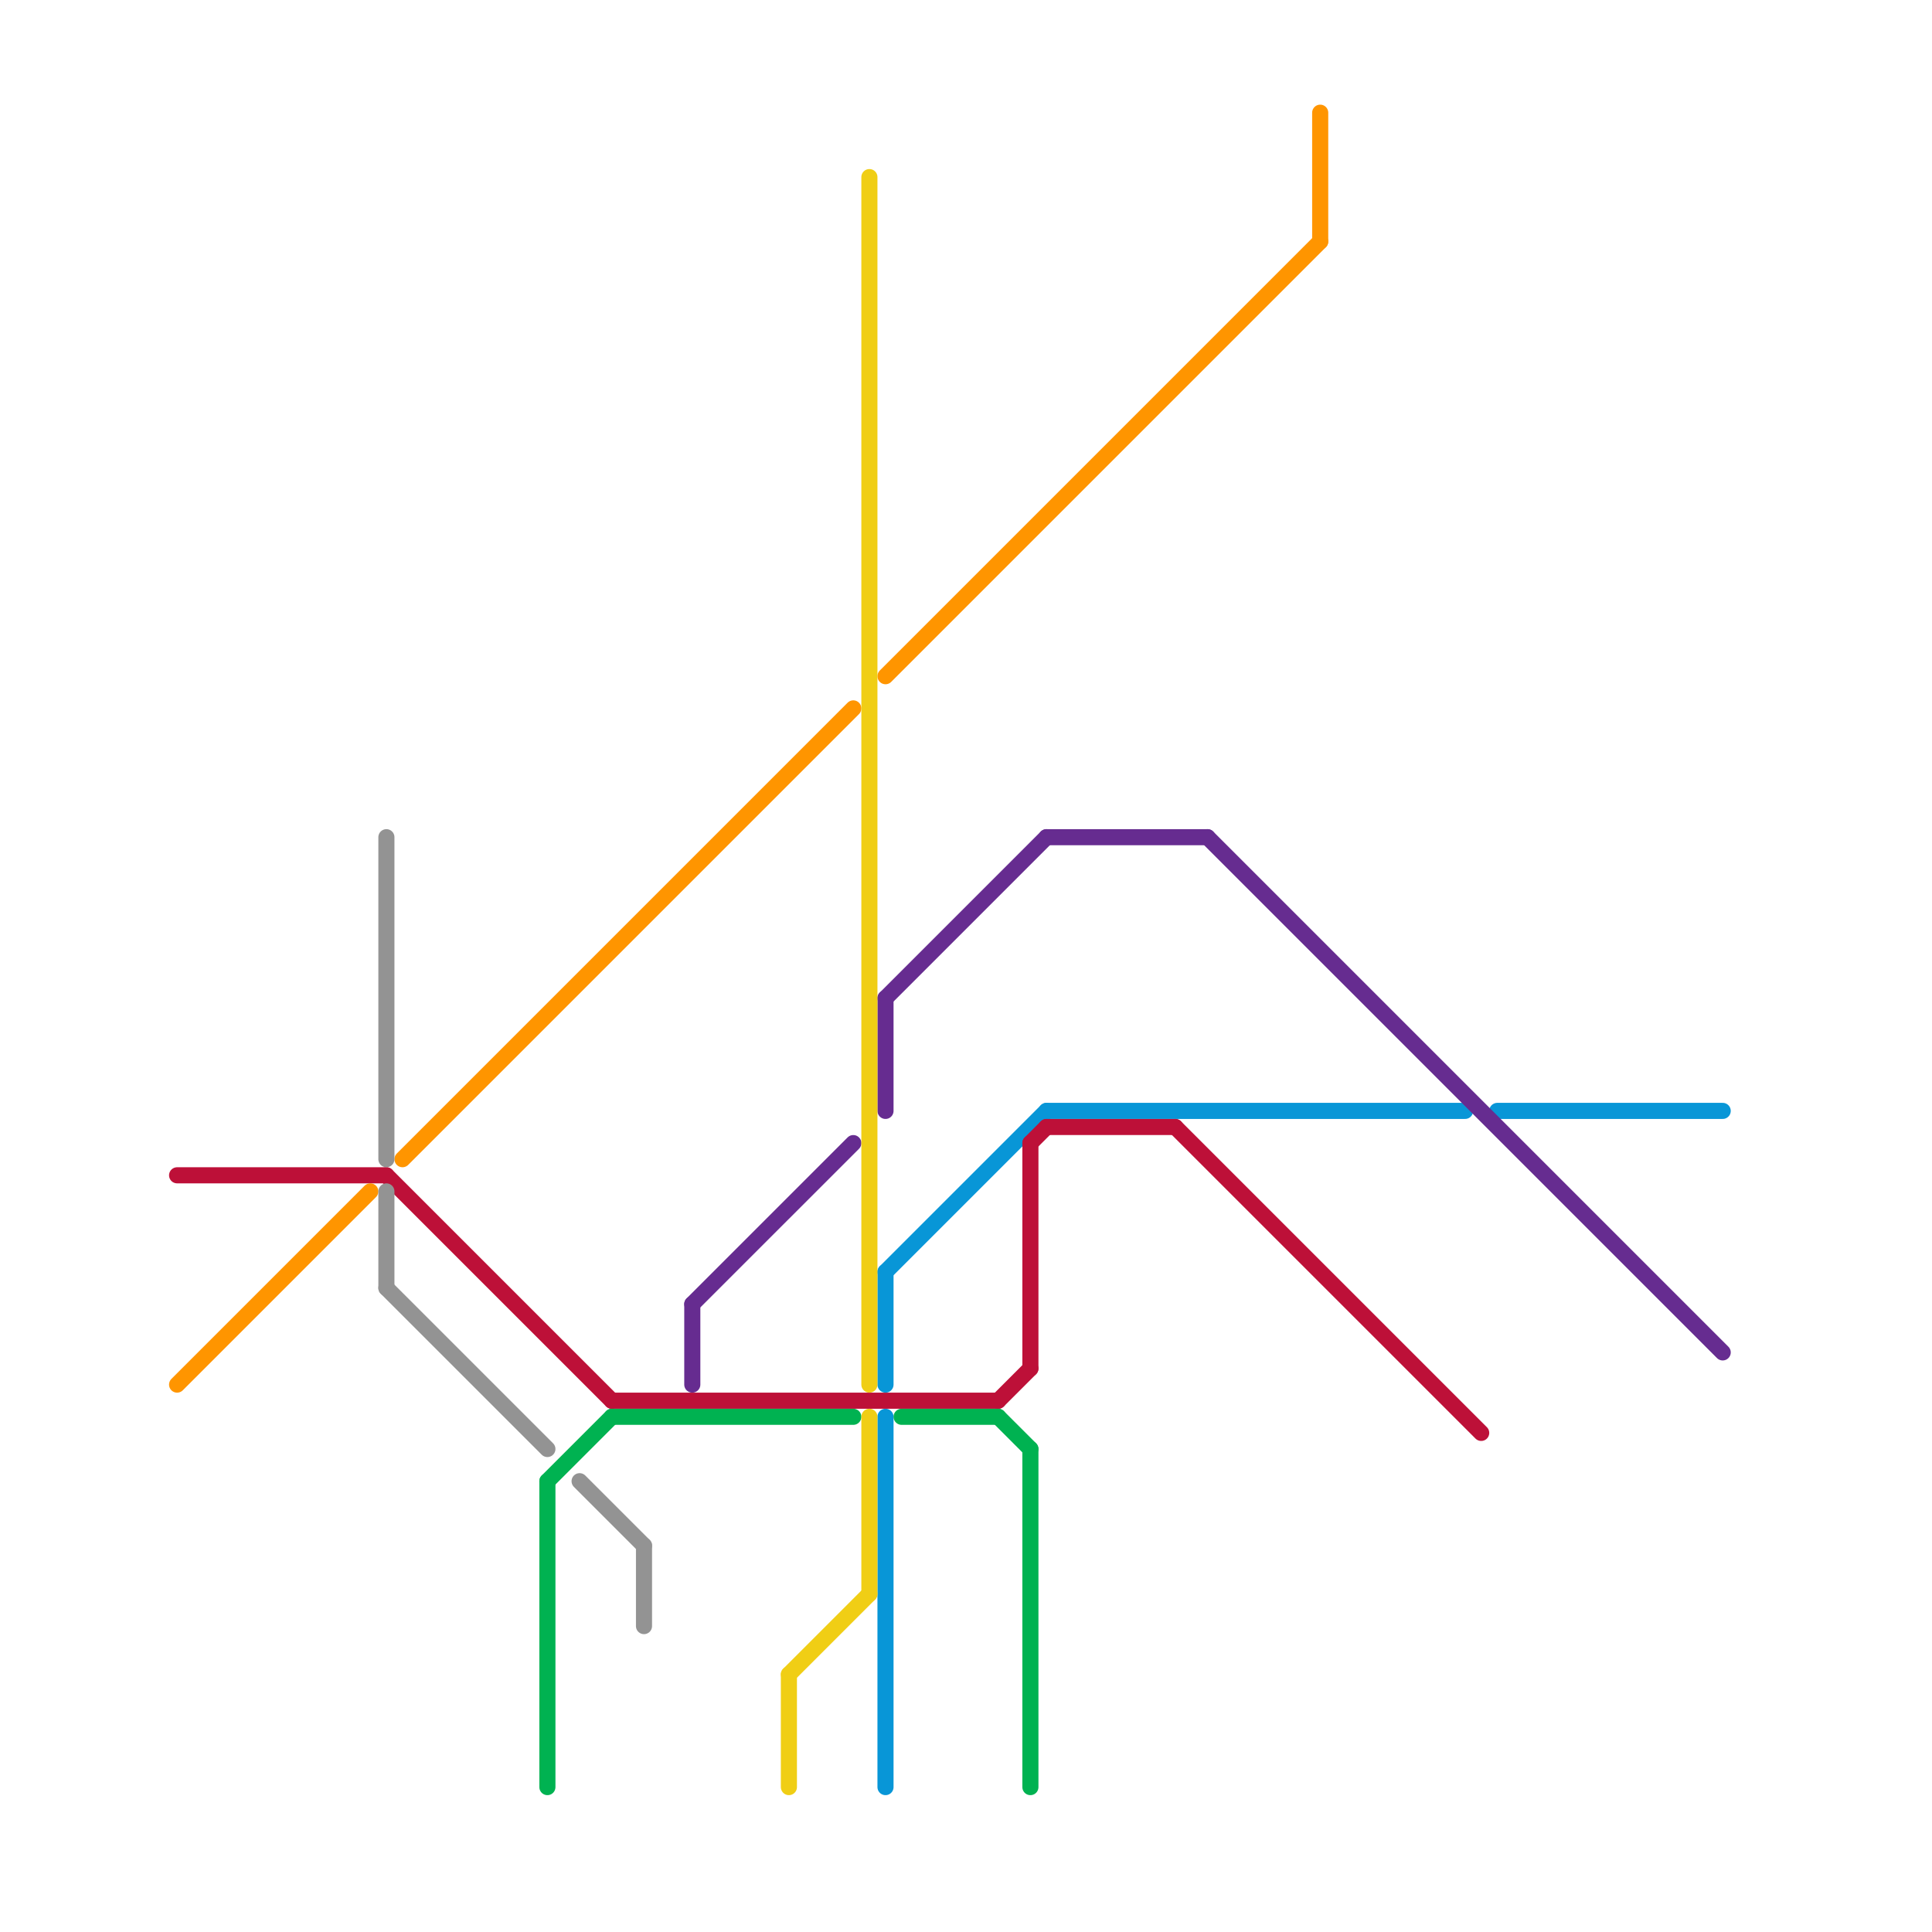 
<svg version="1.1" xmlns="http://www.w3.org/2000/svg" viewBox="0 0 120 120">
<style>text { font: 1px Helvetica; font-weight: 600; white-space: pre; dominant-baseline: central; } line { stroke-width: 1; fill: none; stroke-linecap: round; stroke-linejoin: round; } .c0 { stroke: #0896d7 } .c1 { stroke: #662c90 } .c2 { stroke: #bd1038 } .c3 { stroke: #ff9500 } .c4 { stroke: #939393 } .c5 { stroke: #00b251 } .c6 { stroke: #f0ce15 }</style><defs><g id="wm-xf"><circle r="1.2" fill="#000"/><circle r="0.9" fill="#fff"/><circle r="0.6" fill="#000"/><circle r="0.3" fill="#fff"/></g><g id="wm"><circle r="0.6" fill="#000"/><circle r="0.3" fill="#fff"/></g></defs><line class="c0" x1="65" y1="69" x2="91" y2="69"/><line class="c0" x1="93" y1="69" x2="107" y2="69"/><line class="c0" x1="55" y1="88" x2="55" y2="111"/><line class="c0" x1="55" y1="79" x2="55" y2="86"/><line class="c0" x1="55" y1="79" x2="65" y2="69"/><line class="c1" x1="55" y1="62" x2="55" y2="69"/><line class="c1" x1="65" y1="52" x2="75" y2="52"/><line class="c1" x1="43" y1="81" x2="53" y2="71"/><line class="c1" x1="43" y1="81" x2="43" y2="86"/><line class="c1" x1="55" y1="62" x2="65" y2="52"/><line class="c1" x1="75" y1="52" x2="107" y2="84"/><line class="c2" x1="64" y1="71" x2="65" y2="70"/><line class="c2" x1="64" y1="71" x2="64" y2="85"/><line class="c2" x1="65" y1="70" x2="73" y2="70"/><line class="c2" x1="38" y1="87" x2="62" y2="87"/><line class="c2" x1="24" y1="73" x2="38" y2="87"/><line class="c2" x1="62" y1="87" x2="64" y2="85"/><line class="c2" x1="11" y1="73" x2="24" y2="73"/><line class="c2" x1="73" y1="70" x2="92" y2="89"/><line class="c3" x1="11" y1="86" x2="23" y2="74"/><line class="c3" x1="82" y1="7" x2="82" y2="15"/><line class="c3" x1="55" y1="42" x2="82" y2="15"/><line class="c3" x1="25" y1="72" x2="53" y2="44"/><line class="c4" x1="24" y1="80" x2="34" y2="90"/><line class="c4" x1="24" y1="74" x2="24" y2="80"/><line class="c4" x1="40" y1="96" x2="40" y2="101"/><line class="c4" x1="24" y1="52" x2="24" y2="72"/><line class="c4" x1="36" y1="92" x2="40" y2="96"/><line class="c5" x1="64" y1="90" x2="64" y2="111"/><line class="c5" x1="34" y1="92" x2="34" y2="111"/><line class="c5" x1="34" y1="92" x2="38" y2="88"/><line class="c5" x1="62" y1="88" x2="64" y2="90"/><line class="c5" x1="56" y1="88" x2="62" y2="88"/><line class="c5" x1="38" y1="88" x2="53" y2="88"/><line class="c6" x1="49" y1="104" x2="49" y2="111"/><line class="c6" x1="54" y1="11" x2="54" y2="86"/><line class="c6" x1="49" y1="104" x2="54" y2="99"/><line class="c6" x1="54" y1="88" x2="54" y2="99"/>
</svg>
